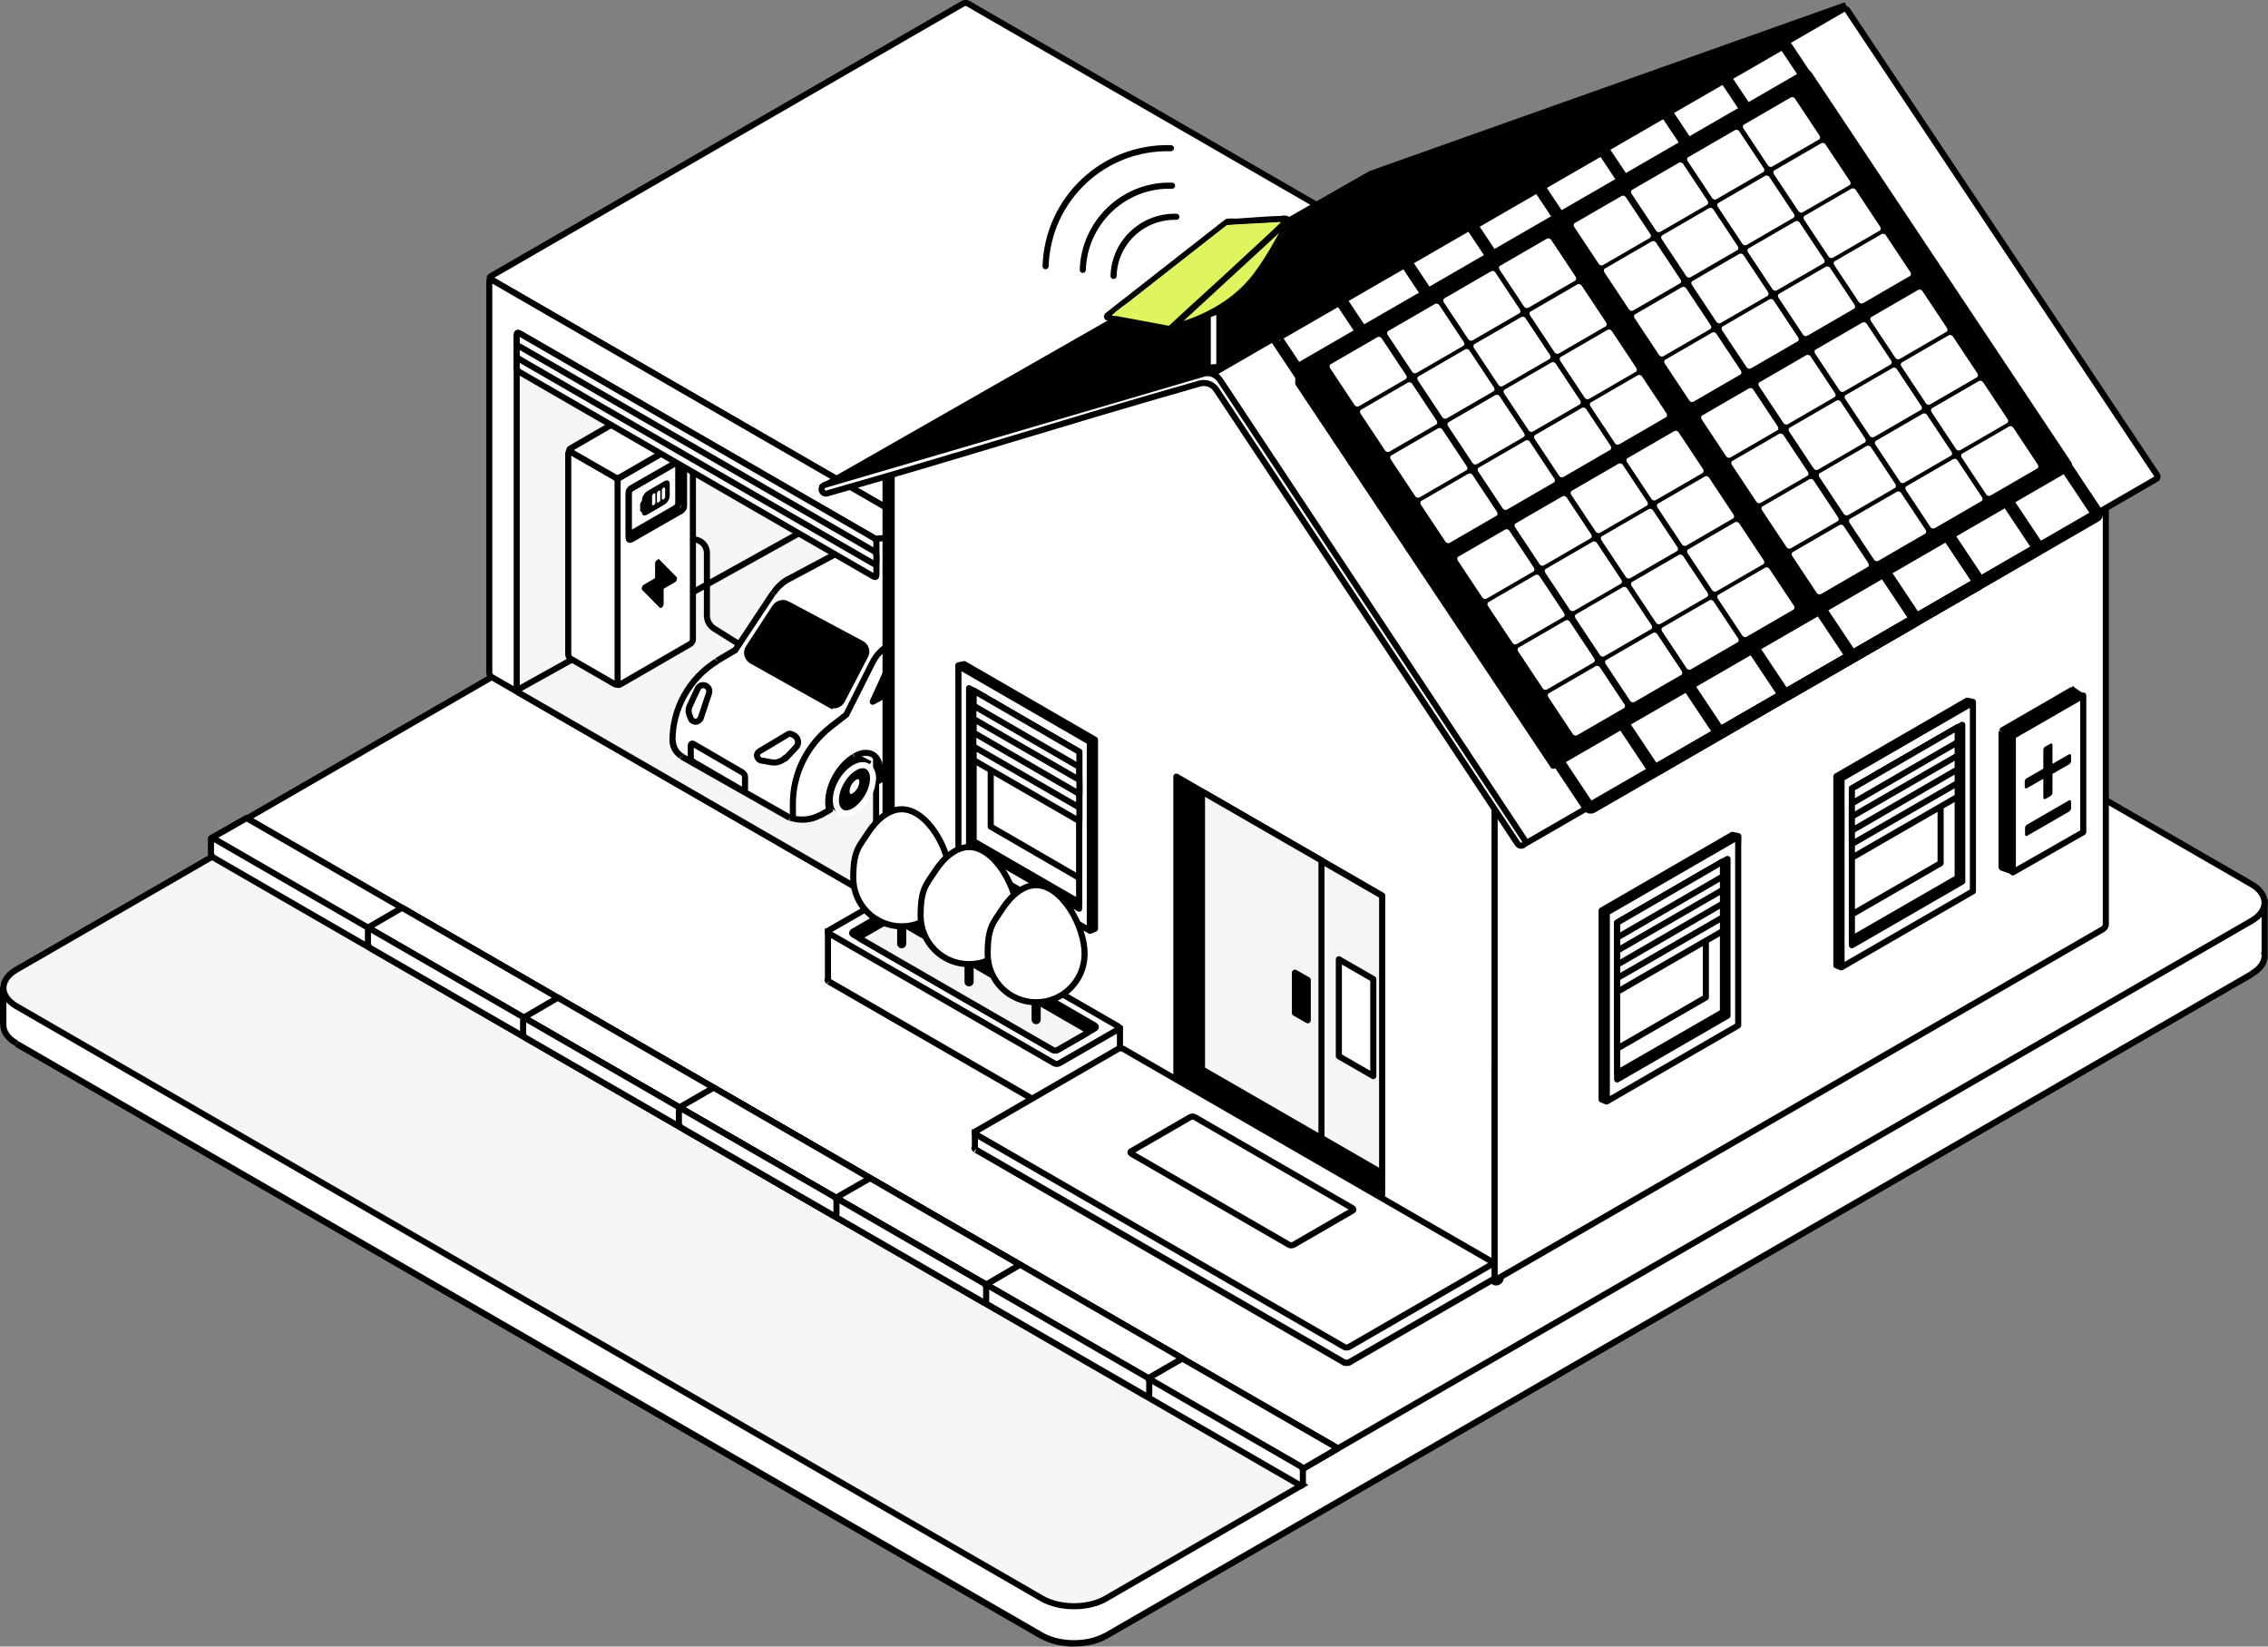 <?xml version="1.0" encoding="UTF-8"?> <svg xmlns="http://www.w3.org/2000/svg" xmlns:xlink="http://www.w3.org/1999/xlink" id="Layer_2" version="1.1" viewBox="0 0 744 540"><rect x="0" y="0" width="744" height="540" fill="#808080" stroke="none"/><!-- Generator: Adobe Illustrator 29.5.1, SVG Export Plug-In . SVG Version: 2.1.0 Build 141) --><defs><style> .st0, .st1, .st2, .st3 { fill: none; } .st4 { fill-rule: evenodd; } .st4, .st5, .st6, .st7 { fill: #fff; } .st1, .st8, .st9, .st10, .st11, .st6, .st2, .st7, .st12, .st13 { stroke-width: 2px; } .st1, .st8, .st10, .st11, .st6, .st2, .st7, .st12, .st3, .st13 { stroke: #000; } .st9 { stroke: #fff; } .st9, .st10, .st11, .st7, .st13 { stroke-linejoin: round; } .st14 { clip-path: url(#clippath-1); } .st10, .st12 { fill: #f5f5f5; } .st15, .st11 { fill: #dff45e; } .st16 { fill: #030402; } .st2 { stroke-linecap: round; } .st17 { clip-path: url(#clippath); } .st3 { stroke-width: 4px; } </style><clipPath id="clippath"><polygon class="st0" points="221.4 152 208.4 159.6 208.4 174.7 221.4 167.1 221.4 152"></polygon></clipPath><clipPath id="clippath-1"><polygon class="st0" points="224.4 176.9 207.1 186.9 207.1 206.8 224.4 196.9 224.4 176.9"></polygon></clipPath></defs><g id="Layer_1-2"><g><g><path class="st4" d="M402.1,113.1c-5.7-3.3-15-3.3-20.8,0L16.1,324l-15.1.6v11.3c0,2.3,1.4,4.6,4.4,6.3l336.5,194.3c5.7,3.3,15,3.3,20.8,0l376-217.1c3-1.7,4.4-4,4.3-6.3h0v-17.2l-22.7.9L402.1,113.1Z"></path><path d="M381.3,113.1l.5.9h0l-.5-.9ZM402.1,113.1l-.5.9h0l.5-.9ZM16.1,324v1h.5c0-.1-.5-1-.5-1ZM1,324.6v-1S0,323.7,0,323.7v1h1ZM1.1,335.9h1c0,0,0,0,0,0h0s-1,0-1,0h0ZM5.4,342.2l.5-.9h0l-.5.9ZM341.9,536.5l-.5.9.5-.9ZM362.7,536.5l.5.9-.5-.9ZM738.6,319.5l.5.9-.5-.9ZM742.9,313.1v-1s-1.1,0-1.1,0v1c0,0,1.1,0,1.1,0ZM742.9,313.1v1s1,0,1,0v-1h-1ZM742.9,295.9h1v-1h-1s0,1,0,1ZM720.2,296.8l-.5.9h.2c0,.1.3.1.3.1v-1ZM381.3,113.1l.5.9c2.7-1.6,6.3-2.3,9.9-2.3s7.2.8,9.9,2.3l.5-.9.5-.9c-3.1-1.8-7-2.6-10.9-2.6s-7.8.8-10.9,2.6l.5.9ZM16.1,324l.5.9L381.8,114l-.5-.9-.5-.9L15.6,323.2l.5.9h0ZM1,324.6v1s15.1-.6,15.1-.6v-1s0-1,0-1l-15.1.6s0,1,0,1ZM1.1,335.9h1v-11.3H0s0,11.3,0,11.3h1ZM5.4,342.2l.5-.9c-2.8-1.6-3.9-3.6-3.8-5.4h-1c0,0-1-.1-1-.1-.2,2.8,1.6,5.4,4.8,7.2l.5-.9h0ZM341.9,536.5l.5-.9L5.9,341.4l-.5.9-.5.9,336.5,194.3.5-.9h0ZM362.7,536.5l-.5-.9c-2.7,1.5-6.3,2.3-9.9,2.3s-7.2-.8-9.9-2.3l-.5.9-.5.9c3.1,1.8,7,2.6,10.9,2.6s7.8-.8,10.9-2.6l-.5-.9ZM738.6,319.5l-.5-.9-376,217.1.5.9.5.9,376-217.1-.5-.9ZM742.9,313.1h-1c.1,1.8-1,3.8-3.8,5.4l.5.9.5.9c3.2-1.8,5-4.4,4.8-7.2h-1c0,0,0,0,0,0ZM742.9,313.1v-1h0v1s0,1,0,1h0v-1ZM742.9,295.9h-1v17.2h2v-17.2h-1ZM720.2,296.8v1s22.8-.9,22.8-.9v-1s0-1,0-1l-22.7.9v1ZM402.1,113.1l-.5.9,318.1,183.7.5-.9.5-.9L402.6,112.3l-.5.9h0Z"></path><path class="st7" d="M380.7,95.4c5.7-3.3,15-3.3,20.8,0l337.1,194.6c5.7,3.3,5.7,8.7,0,12l-311.1,179.6L69.6,275,380.7,95.4Z"></path><polygon class="st7" points="80.9 268.3 438.9 475 427.4 481.7 69.3 274.9 80.9 268.3"></polygon><polygon class="st7" points="80.9 268.3 438.9 475 427.4 481.7 69.3 274.9 80.9 268.3"></polygon><polygon class="st7" points="131.9 297.7 387.9 445.5 376.3 452.2 120.4 304.4 131.9 297.7"></polygon><polygon class="st7" points="183 327.2 334.6 414.8 323.1 421.5 171.5 333.9 183 327.2"></polygon><polygon class="st7" points="234.1 356.7 285.4 386.4 273.9 393 222.5 363.4 234.1 356.7"></polygon><path class="st12" d="M69.9,280.7l357.3,206.3-64.5,37.3c-5.7,3.3-15,3.3-20.8,0L5.4,330c-5.7-3.3-5.7-8.7,0-12l64.5-37.2h0Z"></path><path class="st6" d="M70.1,275l356.4,205.8c.5.3.9,1,.9,1.5v4.3c0,.5-.4.8-.9.5L70.1,281.3c-.5-.3-.9-1-.9-1.5v-4.3c0-.5.4-.8.9-.5h0Z"></path><path class="st6" d="M121.6,304.7l254.5,146.9c.5.3.9,1,.9,1.5v4.3c0,.5-.4.8-.9.5l-254.5-146.9c-.5-.3-.9-1-.9-1.5v-4.3c0-.5.4-.8.9-.5Z"></path><path class="st6" d="M172.5,334.1l150.1,86.7c.5.3.9,1,.9,1.5v4.3c0,.5-.4.8-.9.5l-150.1-86.7c-.5-.3-.9-1-.9-1.5v-4.3c0-.5.4-.8.9-.5Z"></path><path class="st6" d="M223.6,363.6l49.9,28.8c.5.3.9,1,.9,1.5v4.3c0,.5-.4.8-.9.5l-49.9-28.8c-.5-.3-.9-1-.9-1.5v-4.3c0-.5.4-.8.9-.5Z"></path><path class="st7" d="M317.6,1.2l134.9,77.9c.5.3.5.7,0,1l-154.9,89.4c-.5.3-1.2.3-1.7,0l-134.9-77.9c-.5-.3-.5-.7,0-1L315.9,1.2c.5-.3,1.2-.3,1.7,0h0Z"></path><path class="st6" d="M161.4,91.8l134.2,77.5c.5.3.9.9.9,1.5v128.3c0,.5-.4.8-.9.5l-134.2-77.5c-.5-.3-.9-.9-.9-1.5V92.3c0-.6.4-.8.9-.5h0Z"></path><path class="st12" d="M170.4,109.3l116.1,67c.5.3.9.9.9,1.5v116c0,.5-.4.8-.9.5l-116.1-67c-.5-.3-.9-.9-.9-1.5v-116c0-.6.4-.8.9-.5h0Z"></path><path class="st6" d="M297.3,169.5l155.2-89.6c.5-.3.9,0,.9.5v129c0,.6-.4,1.2-.9,1.5l-155.2,89.6c-.5.3-.9,0-.9-.5v-129c0-.6.4-1.2.9-1.5Z"></path><path class="st1" d="M169.3,226.5l92.6-51.5"></path><g><path class="st1" d="M225.2,177.5h0c3-1.7,6.7.4,6.7,3.9v20.5c0,1.7.9,3.3,2.3,4.2l16.9,10.6"></path><path class="st7" d="M226.4,143.3l-23,13.3c-.5.3-.9.9-.9,1.5v65.9c0,.6.4.8.9.5l23-13.3c.5-.3.9-.9.9-1.5v-65.9c0-.6-.4-.8-.9-.5Z"></path><path class="st11" d="M223.5,150.7l-16.4,9.4c-.5.3-.9.9-.9,1.5v14.8c0,.6.4.8.9.5l16.4-9.4c.5-.3.9-.9.9-1.5v-14.8c0-.6-.4-.8-.9-.5Z"></path><path class="st7" d="M221.6,151.9l-14.4,8.3c-.5.3-.9.9-.9,1.5v12.7c0,.6.4.8.9.5l14.4-8.3c.5-.3.9-.9.9-1.5v-12.7c0-.6-.4-.8-.9-.5h0Z"></path><path class="st7" d="M201.7,156.5l-14.4-8.3c-.5-.3-.9,0-.9.5v65.9c0,.6.4,1.2.9,1.5l14.4,8.3c.5.3.9,0,.9-.5v-65.9c0-.6-.4-1.2-.9-1.5Z"></path><path class="st7" d="M210.1,133.8l-23,13.3c-.5.3-.5.7,0,1l14.6,8.4c.5.3,1.2.3,1.7,0l23-13.3c.5-.3.5-.7,0-1l-14.6-8.4c-.5-.3-1.2-.3-1.7,0Z"></path><g class="st17"><path d="M212.2,161.2c-.4.2-.8.7-1.1,1.2-.3.5-.5,1.1-.5,1.6h0v.2h0c-.1.2-.3.4-.4.5,0,.2-.1.4-.2.6h0v2c0,.2,0,.4.1.4,0,.1.2.1.4.1h0c0,.5.2.9.4,1.1.3.2.7.2,1.1,0h.1c0,0,6-3.5,6-3.5.4-.2.8-.7,1.1-1.2.3-.5.5-1.1.5-1.6h0v-3.9c0-.5-.2-.9-.4-1-.3-.2-.7-.2-1.1,0h-.1c0,0-6,3.5-6,3.5h0ZM217.6,159.9c.1,0,.3-.1.4,0,.1,0,.2.2.2.4v2.6c0,.2,0,.4-.2.5-.1.2-.2.3-.4.4-.1,0-.3,0-.4,0-.1,0-.1-.2-.1-.4v-2.6c0-.2,0-.3.2-.5.1-.2.2-.3.4-.4h0ZM216,160.9c.1,0,.3-.1.4,0,.1,0,.2.2.2.4v2.6c0,.2,0,.4-.2.5s-.2.3-.4.4c-.1,0-.3,0-.4,0-.1,0-.1-.2-.1-.4v-2.6c0-.2,0-.3.2-.5.1-.2.2-.3.4-.4h0ZM214.4,161.8c.1,0,.3-.1.4,0,.1,0,.2.2.2.4v2.6c0,.2,0,.4-.2.5-.1.2-.2.3-.4.4-.1,0-.3,0-.4,0-.1,0-.1-.2-.1-.4v-2.6c0-.2,0-.3.2-.5.1-.2.2-.3.4-.4h0Z"></path></g><g class="st14"><path d="M215.1,184h0s0,0,0,0h0s0,0,0,0h0s0,0,0,0h0s0,0,0,0h0s0,0,0,0h0s0,0,0,0h0c0,0,0,0,0,0h0s0,0,0,0h0c0,0,0,0,0,0h0s0,0,0,0h0s0,0,0,0h0c0,0,0,0,0,0h0c0,.2-.1.4-.2.5h0v5.1l-3.6,2.1c-.1,0-.2.2-.4.3-.1.1-.2.3-.3.5,0,.2-.1.3-.1.5s0,.3.1.4h0c0,0,5.8,5.9,5.8,5.9.4.4,1.3-.4,1.3-1.2v-5l3.6-2.1c.1,0,.2-.2.4-.3.1-.1.2-.3.3-.5,0-.2.1-.3.1-.5s0-.3-.1-.4h0c0,0-5.8-5.9-5.8-5.9h0s0,0,0,0h0s0,0,0,0h0c0,0-.2,0-.3,0h0s0,0,0,0h0s0,0,0,0h0Z"></path></g><path class="st8" d="M279,247.2l5.5,2.9-8.6,15.8-6.1-3.8,9.2-14.9h0Z"></path><path class="st9" d="M280.3,251.8c-3.4,2-6.1,6.7-6.1,10.6s2.8,5.5,6.1,3.5,6.1-6.7,6.1-10.6-2.8-5.5-6.1-3.5Z"></path><path class="st6" d="M280.3,254.9c-1.5.9-2.6,2.9-2.6,4.6s1.2,2.4,2.6,1.5,2.6-2.9,2.6-4.6-1.2-2.4-2.6-1.5h0Z"></path><path class="st5" d="M303.1,180c-7.6-4.5-17-4.7-24.9-.5l-19.3,10.3-.4.2c-2,1.1-3.6,2.7-4.9,4.6l-12.4,18.7-5.6,3.3-.4.3c-9,5.6-14.5,15.4-14.5,26s1,4,2.8,5.1l.4.2,35.3,20h0s0,0,0,0c3.3,1.1,6.9.8,9.9-.9l.3-.2,2.8-1.6c-.2-.8-.4-1.7-.4-2.6,0-5.5,3.8-12.1,8.5-14.8,4.7-2.7,8.5-.5,8.5,4.9s-.1,1.9-.3,2.9l25.4-14.9c0-.4,0-.9,0-1.3,0-5.4,3.8-12.1,8.5-14.8,4.7-2.7,8.5-.5,8.5,4.9s0,.7,0,1c2.8-2.4,4.5-6,4.4-9.8v-5.2c-.1,0-.2-.7-.2-.7-.2-3.4-1.3-6.6-3.1-9.4l-5.4-8.3-.4-.5c-1.9-2.7-4.3-5-7-6.7l-15.2-9.6-.7-.4h0Z"></path><path d="M303.1,180l.5-.9h0l-.5.9h0ZM278.2,179.5l.5.9h0l-.5-.9ZM258.9,189.8l-.5-.9h0l.5.9h0ZM258.5,190l-.5-.9h0l.5.9h0ZM253.6,194.5l-.8-.6h0l.8.6ZM241.2,213.2l.8.6v.2c-.1,0-.3.1-.3.1l-.5-.9h0ZM235.6,216.5l-.5-.9h0l.5.9h0ZM235.2,216.8l-.5-.9h0l.5.9h0ZM220.7,242.8h-1,1ZM223.4,247.9l-.5.9h0s.6-.9.6-.9h0ZM223.8,248.2l-.5.9h0s.5-.9.5-.9h0ZM259.1,268.2l.5-.9h0l-.5.9h0ZM259.1,268.2l-.3,1h-.1s0,0,0,0l.5-.9h0ZM259.2,268.2l.3-1h0l-.3,1h0ZM269.1,267.4l.5.9h0l-.5-.9h0ZM269.4,267.2l.5.9h0l-.5-.9h0ZM272.1,265.6l1-.3.2.8-.7.4-.5-.9h0ZM271.7,262.9h-1,1ZM280.3,248.1l-.5-.9h0l.5.9ZM288.8,253h1-1ZM288.5,255.9l.5.9-2,1.1.5-2.2,1,.2h0ZM313.9,241h1c0-.1,0,.5,0,.5l-.6.3-.5-.9h0ZM313.8,239.7h-1,1ZM322.4,224.9l-.5-.9h0l.5.9ZM330.9,229.8h1-1ZM330.9,230.8l.6.8-1.9,1.6.2-2.4h1ZM335.2,221h-1s1,0,1,0ZM335,215.8h1c0,0,0,0,0,0h-1ZM335,215.1h1c0,0,0,0,0,0h-1c0,0,0,0,0,0ZM331.9,205.6l-.8.6h0l.8-.6ZM326.4,197.4l.8-.6h0l-.8.6h0ZM326.1,196.8l.8-.6h0l-.8.6h0ZM319,190.1l.5-.9h0l-.5.9ZM303.8,180.5l.5-.9h0l-.5.9h0ZM303.1,180l-.5.9c-7.3-4.3-16.4-4.5-23.9-.5l-.5-.9-.5-.9c8.1-4.3,17.9-4.1,25.8.5l-.5.9h0ZM278.2,179.5l.5.9-19.3,10.3-.5-.9-.5-.9,19.3-10.3.5.9ZM258.9,189.8l.5.9-.4.2-.5-.9-.5-.9.4-.2.5.9h0ZM258.5,190l.5.9c-1.8,1-3.4,2.5-4.5,4.2l-.8-.6-.8-.6c1.3-2,3.1-3.7,5.2-4.9l.5.9h0ZM253.6,194.5l.8.6-12.4,18.7-.8-.6-.8-.6,12.4-18.7.8.6h0ZM241.2,213.2l.5.9-5.6,3.3-.5-.9-.5-.9,5.6-3.3.5.9ZM235.6,216.5l.5.9-.4.3-.5-.9-.5-.9.4-.3.5.9ZM235.2,216.8l.5.9c-8.7,5.4-14.1,14.9-14.1,25.2h-2c0-11,5.7-21.1,15-26.9l.5.9h0ZM220.7,242.8h1c0,1.7.9,3.3,2.3,4.3l-.6.8-.6.8c-2-1.3-3.2-3.6-3.2-6h1ZM223.4,247.9l.5-.9.4.2-.5.9-.5.9-.4-.2.5-.9ZM223.8,248.2l.5-.9,35.3,20-.5.9-.5.9-35.3-20,.5-.9h0ZM259.1,268.2l.5-.9h0s-.5.9-.5.9l-.5.9h0s.5-.9.5-.9h0ZM259.1,268.2l.3-1h0l-.3,1-.3,1h0l.3-1h0ZM259.2,268.2l.3-1c3,1,6.3.7,9.1-.8l.5.9.5.9c-3.3,1.8-7.2,2.1-10.7.9l.3-1h0ZM269.1,267.4l-.5-.9.3-.2.5.9.5.9-.3.2-.5-.9ZM269.4,267.2l-.5-.9,2.8-1.6.5.9.5.9-2.8,1.6-.5-.9ZM272.1,265.6l-1,.3c-.3-.9-.4-1.9-.4-3h2c0,.9.1,1.7.3,2.4l-1,.3h0ZM271.7,262.9h-1c0-2.9,1-6.1,2.6-8.9,1.6-2.8,3.9-5.3,6.4-6.7l.5.9.5.9c-2.2,1.2-4.2,3.4-5.7,6-1.5,2.6-2.4,5.4-2.4,7.9h-1ZM280.3,248.1l-.5-.9c2.5-1.5,5.1-1.7,7-.6s3,3.5,3,6.4h-2c0-2.5-.9-4-2-4.7-1.1-.6-2.9-.7-5,.6l-.5-.9ZM288.8,253h1c0,1-.1,2.1-.4,3.1l-1-.2-1-.2c.2-.9.3-1.8.3-2.7h1ZM288.5,255.9l-.5-.9,25.4-14.9.5.9.5.9-25.4,14.9-.5-.9h0ZM313.9,241h-1c0-.3,0-.8,0-1.3h2c0,.4,0,.8,0,1.2h-1c0,.1,0,.1,0,.1ZM313.8,239.7h-1c0-2.9,1-6.1,2.6-8.9,1.6-2.8,3.9-5.3,6.4-6.7l.5.9.5.9c-2.2,1.2-4.2,3.4-5.7,6-1.5,2.6-2.4,5.4-2.4,7.9h-1ZM322.4,224.9l-.5-.9c2.5-1.5,5.1-1.7,7-.6,2,1.1,3,3.5,3,6.4h-2c0-2.5-.9-4-2-4.7-1.1-.6-2.9-.7-5,.6l-.5-.9ZM330.9,229.8h1c0,.4,0,.7,0,1.1h-1c0,0-1-.2-1-.2,0-.3,0-.6,0-.9h1ZM330.9,230.8l-.6-.8c2.6-2.2,4.1-5.6,4-9.1h1s1,0,1,0c.1,4.1-1.6,8-4.7,10.6l-.6-.8h0ZM335.2,221h-1s-.1-5.2-.1-5.2h1s1,0,1,0v5.2c.1,0-.9,0-.9,0ZM335,215.8h-1c0,0,0-.6,0-.6h1c0,0,1-.1,1-.1v.7s-1,0-1,0ZM335,215.1h-1c-.2-3.1-1.2-6.2-3-8.9l.8-.6.8-.6c2,3,3.1,6.4,3.3,9.9h-1c0,0,0,0,0,0ZM331.9,205.6l-.8.6-5.4-8.3.8-.6.8-.6,5.4,8.3-.8.6ZM326.4,197.4l-.8.6-.4-.5.8-.6.8-.6.4.5-.8.6ZM326.1,196.8l-.8.6c-1.8-2.6-4.1-4.8-6.8-6.5l.5-.9.5-.9c2.9,1.8,5.4,4.2,7.3,7l-.8.6h0ZM319,190.1l-.5.9-15.2-9.6.5-.9.5-.9,15.2,9.6-.5.9ZM303.8,180.5l-.5.9-.7-.4.5-.9.5-.9.7.4-.5.9Z"></path><path class="st1" d="M323.1,193.3l-31.4,18.2c-2.4,1.4-4.3,3.4-5.5,5.8l-8.6,17.1-4.9,3.8c-7.9,6.1-12.6,15.4-12.6,25.4v4.8"></path><path d="M319,209.9v-7.9c0-.8-.8-1.2-1.5-.9l-24,13.5c-1.1.6-2,1.6-2.5,2.8l-5.6,12.3c-.4.9.5,1.8,1.4,1.3l29.1-15.8c1.9-1.1,3.1-3.1,3.1-5.3h0Z"></path><path class="st8" d="M272.1,231l-25.5-14.3c-1.5-.9-2-2.8-1-4.3l8.7-13.3c.9-1.3,2.6-1.7,3.9-1l24.4,13c1.5.8,2,2.6,1.2,4l-7.6,14.6c-.8,1.5-2.6,2.1-4.1,1.2h0Z"></path><path class="st7" d="M257.6,248.8l3.5-3.7c1.2-1.2.8-3.2-.7-4s-1.7-.4-2.4,0l-8.9,5.3c-.5.3-.8.9-.8,1.4s.6,1.5,1.4,1.6l3.4.6c1.6.3,3.4-.3,4.5-1.5h0Z"></path><path class="st7" d="M229.8,235.7l2.8-8.4c.4-1.3-.6-2.7-2.1-2.6-.7,0-1.3.5-1.6,1.1l-2.7,5.8c-.4.9-.4,1.9-.1,2.7l.5,1.3c.2.7.9,1.1,1.6,1.1s1.4-.5,1.6-1.2h0Z"></path><path class="st7" d="M243.5,253.3l-16-9.3c-.5-.3-.9,0-.9.5v3.9c0,.6.4,1.2.9,1.5l16,9.3c.5.3.9,0,.9-.5v-3.9c0-.6-.4-1.2-.9-1.5h0Z"></path></g><path class="st6" d="M170.4,109.3l116.2,67.1c.5.3.9.9.9,1.5v10.7c0,.6-.4.8-.9.5l-116.2-67.1c-.5-.3-.9-.9-.9-1.5v-10.7c0-.6.4-.8.9-.5Z"></path><path class="st6" d="M170.4,113.6l116.2,67.1c.5.3.9.9.9,1.5v2.2c0,.6-.4.8-.9.5l-116.2-67.1c-.5-.3-.9-.9-.9-1.5v-2.2c0-.6.4-.8.9-.5h0Z"></path><path class="st5" d="M398.1,121.7c.3,0,.7.2,1,.6l91.8,125.7c.2.3.4.7.4,1v100.1h0v69.9c0,.5-.4.8-.9.5l-198.1-114.4c-.5-.3-.9-1-.9-1.5v-153c0-.5.4-.8.8-.5v-.4c0-.3.1-.6.4-.6l105.5-27.4h0Z"></path><path d="M398.1,121.7l-.5-1.9h0l.5,1.9ZM399.1,122.2l1.6-1.2h0l-1.6,1.2ZM491,248l1.6-1.2h0l-1.6,1.2ZM491.4,249h2-2ZM491.4,349.1h2-2ZM491.3,349.2l-2-.2h0c0,.1,0,.2,0,.2h2ZM491.3,419h2-2ZM490.5,419.5l-1,1.7h0l1-1.7ZM292.3,305.1l-1,1.7h0l1-1.7ZM291.5,303.6h2-2ZM291.5,150.6h-2,2ZM292.3,150l-.9,1.8,2.9,1.5v-3.3h-2ZM292.3,149.7h-2,2ZM292.6,149.1l-.5-1.9h0l.5,1.9h0ZM398.1,121.7l.5,1.9c-.5.1-.9,0-1,0-.1,0-.1-.1-.1,0l1.6-1.2,1.6-1.2c-.3-.4-.7-.8-1.1-1-.4-.2-1.2-.5-2-.3l.5,1.9h0ZM399.1,122.2l-1.6,1.2,91.8,125.7,1.6-1.2,1.6-1.2-91.8-125.7-1.6,1.2h0ZM491,248l-1.6,1.2h0s0,0,0,0,0,0,0-.1h4c0-.8-.3-1.6-.8-2.2l-1.6,1.2h0ZM491.4,249h-2v100.1h4v-100.1h-2ZM491.4,349.1h-2c0,0,2,.1,2,.1l2,.2c0,0,0-.2,0-.3h-2,0ZM491.3,349.2h-2v69.8h4v-69.8h-2ZM491.3,419h-2c0-.1,0-.8.8-1.2s1.3-.1,1.4,0l-1,1.7-1,1.7c.6.4,1.6.6,2.6,0s1.2-1.6,1.2-2.3h-2ZM490.5,419.5l1-1.7-198.1-114.4-1,1.7-1,1.7,198.1,114.4,1-1.7h0ZM292.3,305.1l1-1.7c0,0,.1,0,.1,0h0s0,0,0,0c0,0,0,0,0,.1h-4c0,.7.2,1.4.5,1.9.3.5.7,1,1.3,1.4l1-1.7h0ZM291.5,303.6h2v-153h-4v153h2ZM291.5,150.6h2c0,.1,0,.7-.7,1.1-.6.4-1.2.2-1.4.1l.9-1.8.9-1.8c-.6-.3-1.6-.5-2.6,0-.9.6-1.1,1.6-1.1,2.2h2ZM292.3,150h2v-.4h-4v.4h2ZM292.3,149.7h2c0,.1,0,.3-.2.6-.2.3-.5.6-1,.7l-.5-1.9-.5-1.9c-1.5.4-1.9,1.8-1.9,2.5h2,0ZM292.6,149.1l.5,1.9,105.5-27.4-.5-1.9-.5-1.9-105.5,27.4.5,1.9h0Z"></path><path class="st4" d="M369.4,348.7c-.5-.3-1.2-.3-1.7,0l-42.1,24.3-5.7-1.4v4.9c0,.2,0,.5.3.6l120.7,69.7c.5.3,1.2.3,1.7,0l47.5-27.4c.3-.2.4-.4.3-.7v-4.4l-13.1-3.3-108-62.3h0Z"></path><path d="M367.6,348.7l.5.9h0l-.5-.9ZM369.4,348.7l-.5.9h0l.5-.9ZM325.5,373l-.2,1h.4c0,.1.4-.1.4-.1l-.5-.9h0ZM319.8,371.6l.2-1-1.2-.3v1.3h1ZM319.8,376.5l1,.3h0v-.3h-1ZM320.2,377.1l-.5.9h0l.5-.9ZM440.9,446.8l-.5.9.5-.9ZM442.6,446.8l.5.9h0l-.5-.9ZM490.1,419.4l-.5-.9h0l.5.9ZM490.4,418.7h-1v.4c0,0,1-.4,1-.4ZM490.4,414.3h1v-.8l-.8-.2-.2,1ZM477.3,411.1l-.5.9h.1c0,0,.1.1.1.1l.2-1ZM367.6,348.7l.5.9s.2,0,.4,0,.3,0,.4,0l.5-.9.5-.9c-.4-.2-.9-.3-1.4-.3s-.9,0-1.4.3l.5.9ZM325.5,373l.5.9,42.1-24.3-.5-.9-.5-.9-42.1,24.3.5.9ZM319.8,371.6l-.2,1,5.7,1.4.2-1,.2-1-5.7-1.4-.2,1ZM319.8,376.5h1v-4.9h-2v4.9h1ZM320.2,377.1l.5-.9s0,0,0,.1c0,.1,0,.3,0,.4l-1-.3-1-.3c-.2.8.3,1.5.8,1.7l.5-.9h0ZM440.9,446.8l.5-.9-120.7-69.7-.5.9-.5.9,120.7,69.7.5-.9ZM442.6,446.8l-.5-.9s-.2,0-.4,0-.3,0-.4,0l-.5.9-.5.9c.4.2.9.3,1.4.3s.9,0,1.4-.3l-.5-.9ZM490.1,419.4l-.5-.9-47.5,27.4.5.9.5.9,47.5-27.4-.5-.9ZM490.4,418.7l-.9.4c0,0,0-.1,0-.2s0-.2,0-.2c0-.1.1-.1,0-.1l.5.9.5.9c.3-.2.6-.4.7-.8.2-.4.2-.8,0-1.2l-.9.4h0ZM490.4,414.3h-1v4.4h2v-4.4h-1ZM477.3,411.1l-.2,1,13.1,3.3.2-1,.2-1-13.1-3.3-.2,1ZM369.4,348.7l-.5.9,108,62.3.5-.9.5-.9-108-62.3-.5.9h0Z"></path><path class="st4" d="M367.4,351.5v-14.3l-62-20.4-12.4-7.1c-.5-.3-1.2-.3-1.7,0l-2.8,1.6-16.9-5.5v15.5c0,.2,0,.4.4.6l71.3,41.1c.5.3,1.2.3,1.7,0l19.3-11.1c.5-.3.5-.7,0-1l-1.2-.7,4.4,1.4Z"></path><path d="M367.4,337.2h1v-.7l-.7-.2-.3,1ZM367.4,351.5l-.3,1,1.3.4v-1.4h-1ZM305.3,316.9l-.5.9h0s.1,0,.1,0l.3-1h0ZM293,309.7l-.5.9.5-.9ZM291.2,309.7l.5.9-.5-.9ZM288.5,311.3l-.3,1h.4c0,.1.4,0,.4,0l-.5-.9h0ZM271.6,305.8l.3-1-1.3-.4v1.4h1ZM271.6,321.3l1,.2h0v-.2h-1ZM272,321.9l-.5.9h0l.5-.9ZM343.2,363l-.5.9h0l.5-.9ZM345,363l.5.9h0l-.5-.9ZM364.2,351.9l-.5-.9h0l.5.9ZM364.2,350.9l.5-.9h0l-.5.9ZM363,350.1l.3-1-.8,1.8.5-.9ZM367.4,337.2h-1v14.3h2v-14.3h-1ZM305.3,316.9l-.3,1,62,20.4.3-1,.3-1-62-20.4-.3,1ZM293,309.7l-.5.9,12.4,7.1.5-.9.5-.9-12.4-7.1-.5.9ZM291.2,309.7l.5.9s.2,0,.4,0,.3,0,.4,0l.5-.9.5-.9c-.4-.2-.9-.3-1.4-.3s-.9,0-1.4.3l.5.9ZM288.5,311.3l.5.9,2.8-1.6-.5-.9-.5-.9-2.8,1.6.5.9ZM271.6,305.8l-.3,1,16.9,5.5.3-1,.3-1-16.9-5.5-.3,1ZM271.6,321.3h1v-15.5h-2v15.5h1ZM272,321.9l.5-.9s0,0,0,0c0,.1,0,.2,0,.4l-1-.2-1-.2c-.2.8.3,1.4.8,1.7l.5-.9h0ZM343.2,363l.5-.9-71.3-41.1-.5.9-.5.9,71.3,41.1.5-.9ZM345,363l-.5-.9s-.2,0-.4,0-.3,0-.4,0l-.5.9-.5.9c.4.2.9.3,1.4.3s.9-.1,1.4-.3l-.5-.9ZM364.2,351.9l-.5-.9-19.3,11.1.5.9.5.9,19.3-11.1-.5-.9ZM364.2,350.9l-.5.9c0,0-.1,0-.1-.4s.2-.4.1-.4l.5.9.5.9c.4-.2.9-.7.9-1.4s-.4-1.1-.9-1.4l-.5.9ZM363,350.1l-.5.9,1.2.7.5-.9.5-.9-1.2-.7-.5.9ZM367.4,351.5l.3-1-4.4-1.4-.3,1-.3,1,4.4,1.4.3-1Z"></path><path class="st6" d="M292.9,294l73.9,42.6c.5.3.5.7,0,1l-19.3,11.1c-.5.3-1.2.3-1.7,0l-73.9-42.6c-.5-.3-.5-.7,0-1l19.3-11.1c.5-.3,1.2-.3,1.7,0Z"></path><path class="st8" d="M293.7,298.5l65.4,37.8c.5.3.5.7,0,1l-12.1,7c-.5.3-1.2.3-1.7,0l-65.4-37.8c-.5-.3-.5-.7,0-1l12.1-7c.5-.3,1.2-.3,1.7,0h0Z"></path><path class="st12" d="M293.7,301.5l62.9,36.3c.5.3.5.7,0,1l-9.6,5.5c-.5.3-1.2.3-1.7,0l-62.9-36.3c-.5-.3-.5-.7,0-1l9.6-5.5c.5-.3,1.2-.3,1.7,0h0Z"></path><path class="st6" d="M368.5,344l120.8,69.7c.5.3.5.7,0,1l-46.7,27c-.5.3-1.2.3-1.7,0l-120.8-69.7c-.5-.3-.5-.7,0-1l46.7-27c.5-.3,1.2-.3,1.7,0Z"></path><path class="st6" d="M491.2,263.9l198.7-114.7c.5-.3.9,0,.9.5v153.5c0,.5-.4,1.2-.9,1.5l-198.7,114.7c-.5.3-.9,0-.9-.5v-153.5c0-.5.4-1.2.9-1.5Z"></path><path class="st6" d="M397.9,122.5L604.6,3c.5-.3,1.1-.1,1.4.3l101.6,152.5c.3.5.2,1.1-.3,1.3l-206.8,119.5c-.5.3-1.1.1-1.4-.3l-101.6-152.4c-.3-.5-.2-1.1.3-1.3h0Z"></path><path class="st3" d="M419,109.9L584.2,14.5c.5-.3,1.1-.1,1.4.3l102.1,153.2c.3.5.2,1.1-.3,1.3l-165.1,95.4c-.5.3-1.1.1-1.4-.3l-102.1-153.2c-.3-.5-.2-1.1.3-1.3h0Z"></path><path class="st3" d="M440.1,97.1l124.4-71.9c.5-.3,1.1-.1,1.4.3l102.4,153.6c.3.5.2,1.1-.3,1.3l-124.4,71.9c-.5.3-1.1.1-1.4-.3l-102.4-153.6c-.3-.5-.2-1.1.3-1.3h0Z"></path><path class="st3" d="M461.7,85l83.6-48.3c.5-.3,1.1-.1,1.4.3l102.2,153.3c.3.5.2,1.1-.3,1.3l-83.6,48.3c-.5.3-1.1.1-1.4-.3l-102.2-153.3c-.3-.5-.2-1.1.3-1.3h0Z"></path><path class="st3" d="M483.4,73.2l41.4-23.9c.5-.3,1.1-.1,1.4.3l101.9,152.9c.3.5.2,1.1-.3,1.3l-41.4,23.9c-.5.3-1.1.1-1.4-.3l-101.9-152.9c-.3-.5-.2-1.1.3-1.3h0Z"></path><path class="st3" d="M504.9,59.7l40.2-23.2c.5-.3,1.1-.1,1.4.3l102.4,153.6c.3.5.2,1.1-.3,1.3l-40.2,23.2c-.5.3-1.1.1-1.4-.3l-102.4-153.6c-.3-.5-.2-1.1.3-1.3h0Z"></path><path class="st8" d="M269.1,160l128.3-37.8L605.5,1.7l-155.8,55.3-180.5,103Z"></path><path class="st7" d="M568.3,273.8l-42.9,24.8v62l1.5.6,41.4-25.4,1.9-61.6-1.9-.4Z"></path><polygon class="st7" points="570.2 274.4 527.1 299.3 527.1 361.2 570.2 336.3 570.2 274.4"></polygon><polygon class="st13" points="566.7 281.7 530.5 302.6 530.5 354 566.7 333.1 566.7 281.7"></polygon><polygon class="st7" points="565.2 282.5 530.5 302.6 530.5 351.9 565.2 331.9 565.2 282.5"></polygon><polygon class="st7" points="559.6 285.8 530.5 302.6 530.5 343.9 559.6 327.1 559.6 285.8"></polygon><polygon class="st7" points="565.2 282.5 530.5 302.6 530.5 325.3 565.2 305.3 565.2 282.5"></polygon><polygon class="st7" points="565.2 287.4 530.5 307.5 530.5 320.8 565.2 300.8 565.2 287.4"></polygon><polygon class="st7" points="565.2 291.8 530.5 311.8 530.5 316.4 565.2 296.3 565.2 291.8"></polygon><path class="st7" d="M316.3,217.8l42.9,24.8v62l-1.5.6-41.4-25.4-1.9-61.6,1.9-.4h0Z"></path><polygon class="st7" points="314.4 218.4 357.5 243.3 357.5 305.2 314.4 280.3 314.4 218.4"></polygon><polygon class="st13" points="317.9 225.7 354 246.6 354 298 317.9 277.1 317.9 225.7"></polygon><polygon class="st7" points="319.4 226.5 354 246.6 354 295.9 319.4 275.9 319.4 226.5"></polygon><polygon class="st7" points="325 229.8 354 246.6 354 287.9 325 271.1 325 229.8"></polygon><polygon class="st7" points="319.4 226.5 354.1 246.6 354.1 269.3 319.4 249.3 319.4 226.5"></polygon><polygon class="st7" points="319.3 231.4 354 251.5 354 264.8 319.3 244.8 319.3 231.4"></polygon><polygon class="st7" points="319.4 235.8 354.1 255.8 354.1 260.4 319.4 240.3 319.4 235.8"></polygon><path class="st7" d="M645.3,229.8l-42.9,24.8v62l1.5.6,41.4-25.4,1.9-61.6-1.9-.4h0Z"></path><polygon class="st7" points="647.2 230.4 604.1 255.3 604.1 317.2 647.2 292.3 647.2 230.4"></polygon><polygon class="st13" points="643.7 237.7 607.5 258.6 607.5 310 643.7 289.1 643.7 237.7"></polygon><polygon class="st7" points="642.2 238.5 607.5 258.6 607.5 307.9 642.2 287.9 642.2 238.5"></polygon><polygon class="st7" points="636.6 241.8 607.5 258.6 607.5 299.9 636.6 283.1 636.6 241.8"></polygon><polygon class="st7" points="642.2 238.5 607.5 258.6 607.5 281.3 642.2 261.3 642.2 238.5"></polygon><polygon class="st7" points="642.2 243.4 607.5 263.5 607.5 276.8 642.2 256.8 642.2 243.4"></polygon><polygon class="st7" points="642.2 247.8 607.5 267.8 607.5 272.4 642.2 252.3 642.2 247.8"></polygon><polygon class="st13" points="385.9 254.7 453.4 293.7 453.4 392.1 385.9 353.2 385.9 254.7"></polygon><polygon class="st10" points="394.3 259.7 453.4 293.8 453.4 384.7 394.3 350.6 394.3 259.7"></polygon><polygon class="st10" points="394.3 259.6 433.5 282.2 433.5 373.3 394.3 350.7 394.3 259.6"></polygon><polygon class="st7" points="439.2 314.6 450.5 321.1 450.5 352.9 439.2 346.4 439.2 314.6"></polygon><polygon class="st13" points="429 321.4 424.8 319 424.8 332.2 429 334.6 429 321.4"></polygon><path class="st7" d="M392,366.4l51.6,29.8c.5.3.5.7,0,.9l-19.2,11.1c-.5.3-1.2.3-1.6,0l-51.6-29.8c-.5-.3-.5-.7,0-.9l19.2-11.1c.5-.3,1.2-.3,1.6,0Z"></path><path d="M592.4,28.4c.5-.3,1.1-.1,1.4.3l78,116.9,3.2.3v4.4l2.5,3.8c.3.5.2,1.1-.3,1.3l-167.1,96.6c-.5.3-1.1.1-1.4-.3l-83.7-125.5c-.1-.2-.2-.5-.1-.7h0v-5.8l8,.8,159.5-92.2h0Z"></path><path class="st8" d="M426.6,119.6l165.4-95.6c.5-.3,1.1-.1,1.4.3l85.2,127.8c.3.5.2,1.1-.3,1.3l-165.4,95.6c-.5.3-1.1.1-1.4-.3l-85.2-127.8c-.3-.5-.2-1.1.3-1.3Z"></path><path class="st5" d="M572.2,40.8l15.2-8.8c.5-.3,1.1-.1,1.4.3l8.1,12.2c.3.5.2,1.1-.3,1.3l-15.2,8.8c-.5.3-1.1.1-1.4-.3l-8.1-12.2c-.3-.5-.2-1.1.3-1.3Z"></path><path class="st5" d="M553.9,51.5l15.2-8.8c.5-.3,1.1-.1,1.4.3l8.1,12.2c.3.5.2,1.1-.3,1.3l-15.2,8.8c-.5.3-1.1.1-1.4-.3l-8.1-12.2c-.3-.5-.2-1.1.3-1.3Z"></path><path class="st5" d="M535.5,62.2l15.2-8.8c.5-.3,1.1-.1,1.4.3l8.1,12.2c.3.5.2,1.1-.3,1.3l-15.2,8.8c-.5.3-1.1.1-1.4-.3l-8.1-12.2c-.3-.5-.2-1.1.3-1.3Z"></path><path class="st5" d="M516.7,73.1l15.2-8.8c.5-.3,1.1-.1,1.4.3l8.1,12.2c.3.5.2,1.1-.3,1.3l-15.2,8.8c-.5.3-1.1.1-1.4-.3l-8.1-12.2c-.3-.5-.2-1.1.3-1.3Z"></path><path class="st5" d="M582.2,55.8l15.2-8.8c.5-.3,1.1-.1,1.4.3l8.1,12.2c.3.5.2,1.1-.3,1.3l-15.2,8.8c-.5.3-1.1.1-1.4-.3l-8.1-12.2c-.3-.5-.2-1.1.3-1.3Z"></path><path class="st5" d="M563.8,66.5l15.2-8.8c.5-.3,1.1-.1,1.4.3l8.1,12.2c.3.5.2,1.1-.3,1.3l-15.2,8.8c-.5.3-1.1.1-1.4-.3l-8.1-12.2c-.3-.5-.2-1.1.3-1.3Z"></path><path class="st5" d="M545.4,77.1l15.2-8.8c.5-.3,1.1-.1,1.4.3l8.1,12.2c.3.5.2,1.1-.3,1.3l-15.2,8.8c-.5.3-1.1.1-1.4-.3l-8.1-12.2c-.3-.5-.2-1.1.3-1.3Z"></path><path class="st5" d="M526.6,88l15.2-8.8c.5-.3,1.1-.1,1.4.3l8.1,12.2c.3.5.2,1.1-.3,1.3l-15.2,8.8c-.5.3-1.1.1-1.4-.3l-8.1-12.2c-.3-.5-.2-1.1.3-1.3Z"></path><path class="st5" d="M592.1,70.7l15.2-8.8c.5-.3,1.1-.1,1.4.3l8.1,12.2c.3.5.2,1.1-.3,1.3l-15.2,8.8c-.5.3-1.1.1-1.4-.3l-8.1-12.2c-.3-.5-.2-1.1.3-1.3Z"></path><path class="st5" d="M573.7,81.4l15.2-8.8c.5-.3,1.1-.1,1.4.3l8.1,12.2c.3.5.2,1.1-.3,1.3l-15.2,8.8c-.5.3-1.1.1-1.4-.3l-8.1-12.2c-.3-.5-.2-1.1.3-1.3Z"></path><path class="st5" d="M555.3,92.1l15.2-8.8c.5-.3,1.1-.1,1.4.3l8.1,12.2c.3.5.2,1.1-.3,1.3l-15.2,8.8c-.5.3-1.1.1-1.4-.3l-8.1-12.2c-.3-.5-.2-1.1.3-1.3Z"></path><path class="st5" d="M536.5,103l15.2-8.8c.5-.3,1.1-.1,1.4.3l8.1,12.2c.3.5.2,1.1-.3,1.3l-15.2,8.8c-.5.3-1.1.1-1.4-.3l-8.1-12.2c-.3-.5-.2-1.1.3-1.3Z"></path><path class="st5" d="M602,85.6l15.2-8.8c.5-.3,1.1-.1,1.4.3l8.1,12.2c.3.5.2,1.1-.3,1.3l-15.2,8.8c-.5.3-1.1.1-1.4-.3l-8.1-12.2c-.3-.5-.2-1.1.3-1.3Z"></path><path class="st5" d="M583.7,96.3l15.2-8.8c.5-.3,1.1-.1,1.4.3l8.1,12.2c.3.5.2,1.1-.3,1.3l-15.2,8.8c-.5.3-1.1.1-1.4-.3l-8.1-12.2c-.3-.5-.2-1.1.3-1.3Z"></path><path class="st5" d="M565.2,107l15.2-8.8c.5-.3,1.1-.1,1.4.3l8.1,12.2c.3.5.2,1.1-.3,1.3l-15.2,8.8c-.5.3-1.1.1-1.4-.3l-8.1-12.2c-.3-.5-.2-1.1.3-1.3Z"></path><path class="st5" d="M546.4,117.9l15.2-8.8c.5-.3,1.1-.1,1.4.3l8.1,12.2c.3.5.2,1.1-.3,1.3l-15.2,8.8c-.5.3-1.1.1-1.4-.3l-8.1-12.2c-.3-.5-.2-1.1.3-1.3Z"></path><path class="st5" d="M492.2,87.1l15.2-8.8c.5-.3,1.1-.1,1.4.3l8.1,12.2c.3.5.2,1.1-.3,1.3l-15.2,8.8c-.5.3-1.1.1-1.4-.3l-8.1-12.2c-.3-.5-.2-1.1.3-1.3h0Z"></path><path class="st5" d="M473.9,97.8l15.2-8.8c.5-.3,1.1-.1,1.4.3l8.1,12.2c.3.5.2,1.1-.3,1.3l-15.2,8.8c-.5.3-1.1.1-1.4-.3l-8.1-12.2c-.3-.5-.2-1.1.3-1.3Z"></path><path class="st5" d="M455.5,108.5l15.2-8.8c.5-.3,1.1-.1,1.4.3l8.1,12.2c.3.5.2,1.1-.3,1.3l-15.2,8.8c-.5.3-1.1.1-1.4-.3l-8.1-12.2c-.3-.5-.2-1.1.3-1.3Z"></path><path class="st5" d="M436.6,119.4l15.2-8.8c.5-.3,1.1-.1,1.4.3l8.1,12.2c.3.5.2,1.1-.3,1.3l-15.2,8.8c-.5.3-1.1.1-1.4-.3l-8.1-12.2c-.3-.5-.2-1.1.3-1.3Z"></path><path class="st5" d="M502.2,102.1l15.2-8.8c.5-.3,1.1-.1,1.4.3l8.1,12.2c.3.5.2,1.1-.3,1.3l-15.2,8.8c-.5.3-1.1.1-1.4-.3l-8.1-12.2c-.3-.5-.2-1.1.3-1.3h0Z"></path><path class="st5" d="M483.8,112.8l15.2-8.8c.5-.3,1.1-.1,1.4.3l8.1,12.2c.3.5.2,1.1-.3,1.3l-15.2,8.8c-.5.3-1.1.1-1.4-.3l-8.1-12.2c-.3-.5-.2-1.1.3-1.3Z"></path><path class="st5" d="M465.4,123.4l15.2-8.8c.5-.3,1.1-.1,1.4.3l8.1,12.2c.3.5.2,1.1-.3,1.3l-15.2,8.8c-.5.3-1.1.1-1.4-.3l-8.1-12.2c-.3-.5-.2-1.1.3-1.3h0Z"></path><path class="st5" d="M446.6,134.3l15.2-8.8c.5-.3,1.1-.1,1.4.3l8.1,12.2c.3.5.2,1.1-.3,1.3l-15.2,8.8c-.5.3-1.1.1-1.4-.3l-8.1-12.2c-.3-.5-.2-1.1.3-1.3Z"></path><path class="st5" d="M512.1,117l15.2-8.8c.5-.3,1.1-.1,1.4.3l8.1,12.2c.3.5.2,1.1-.3,1.3l-15.2,8.8c-.5.3-1.1.1-1.4-.3l-8.1-12.2c-.3-.5-.2-1.1.3-1.3Z"></path><path class="st5" d="M493.7,127.7l15.2-8.8c.5-.3,1.1-.1,1.4.3l8.1,12.2c.3.5.2,1.1-.3,1.3l-15.2,8.8c-.5.3-1.1.1-1.4-.3l-8.1-12.2c-.3-.5-.2-1.1.3-1.3Z"></path><path class="st5" d="M475.3,138.4l15.2-8.8c.5-.3,1.1-.1,1.4.3l8.1,12.2c.3.5.2,1.1-.3,1.3l-15.2,8.8c-.5.3-1.1.1-1.4-.3l-8.1-12.2c-.3-.5-.2-1.1.3-1.3Z"></path><path class="st5" d="M456.5,149.3l15.2-8.8c.5-.3,1.1-.1,1.4.3l8.1,12.2c.3.5.2,1.1-.3,1.3l-15.2,8.8c-.5.3-1.1.1-1.4-.3l-8.1-12.2c-.3-.5-.2-1.1.3-1.3Z"></path><path class="st5" d="M522,131.9l15.2-8.8c.5-.3,1.1-.1,1.4.3l8.1,12.2c.3.5.2,1.1-.3,1.3l-15.2,8.8c-.5.3-1.1.1-1.4-.3l-8.1-12.2c-.3-.5-.2-1.1.3-1.3Z"></path><path class="st5" d="M503.7,142.6l15.2-8.8c.5-.3,1.1-.1,1.4.3l8.1,12.2c.3.5.2,1.1-.3,1.3l-15.2,8.8c-.5.3-1.1.1-1.4-.3l-8.1-12.2c-.3-.5-.2-1.1.3-1.3Z"></path><path class="st5" d="M485.2,153.3l15.2-8.8c.5-.3,1.1-.1,1.4.3l8.1,12.2c.3.5.2,1.1-.3,1.3l-15.2,8.8c-.5.3-1.1.1-1.4-.3l-8.1-12.2c-.3-.5-.2-1.1.3-1.3Z"></path><path class="st5" d="M466.4,164.2l15.2-8.8c.5-.3,1.1-.1,1.4.3l8.1,12.2c.3.5.2,1.1-.3,1.3l-15.2,8.8c-.5.3-1.1.1-1.4-.3l-8.1-12.2c-.3-.5-.2-1.1.3-1.3Z"></path><path class="st5" d="M614,103.9l15.2-8.8c.5-.3,1.1-.1,1.4.3l8.1,12.2c.3.5.2,1.1-.3,1.3l-15.2,8.8c-.5.3-1.1.1-1.4-.3l-8.1-12.2c-.3-.5-.2-1.1.3-1.3Z"></path><path class="st5" d="M595.7,114.6l15.2-8.8c.5-.3,1.1-.1,1.4.3l8.1,12.2c.3.5.2,1.1-.3,1.3l-15.2,8.8c-.5.3-1.1.1-1.4-.3l-8.1-12.2c-.3-.5-.2-1.1.3-1.3Z"></path><path class="st5" d="M577.3,125.3l15.2-8.8c.5-.3,1.1-.1,1.4.3l8.1,12.2c.3.5.2,1.1-.3,1.3l-15.2,8.8c-.5.3-1.1.1-1.4-.3l-8.1-12.2c-.3-.5-.2-1.1.3-1.3Z"></path><path class="st5" d="M558.5,136.2l15.2-8.8c.5-.3,1.1-.1,1.4.3l8.1,12.2c.3.5.2,1.1-.3,1.3l-15.2,8.8c-.5.3-1.1.1-1.4-.3l-8.1-12.2c-.3-.5-.2-1.1.3-1.3Z"></path><path class="st5" d="M624,118.8l15.2-8.8c.5-.3,1.1-.1,1.4.3l8.1,12.2c.3.5.2,1.1-.3,1.3l-15.2,8.8c-.5.3-1.1.1-1.4-.3l-8.1-12.2c-.3-.5-.2-1.1.3-1.3Z"></path><path class="st5" d="M605.6,129.5l15.2-8.8c.5-.3,1.1-.1,1.4.3l8.1,12.2c.3.5.2,1.1-.3,1.3l-15.2,8.8c-.5.3-1.1.1-1.4-.3l-8.1-12.2c-.3-.5-.2-1.1.3-1.3Z"></path><path class="st5" d="M587.2,140.2l15.2-8.8c.5-.3,1.1-.1,1.4.3l8.1,12.2c.3.5.2,1.1-.3,1.3l-15.2,8.8c-.5.3-1.1.1-1.4-.3l-8.1-12.2c-.3-.5-.2-1.1.3-1.3Z"></path><path class="st5" d="M568.4,151.1l15.2-8.8c.5-.3,1.1-.1,1.4.3l8.1,12.2c.3.5.2,1.1-.3,1.3l-15.2,8.8c-.5.3-1.1.1-1.4-.3l-8.1-12.2c-.3-.5-.2-1.1.3-1.3Z"></path><path class="st5" d="M633.9,133.8l15.2-8.8c.5-.3,1.1-.1,1.4.3l8.1,12.2c.3.5.2,1.1-.3,1.3l-15.2,8.8c-.5.3-1.1.1-1.4-.3l-8.1-12.2c-.3-.5-.2-1.1.3-1.3Z"></path><path class="st5" d="M615.5,144.5l15.2-8.8c.5-.3,1.1-.1,1.4.3l8.1,12.2c.3.5.2,1.1-.3,1.3l-15.2,8.8c-.5.3-1.1.1-1.4-.3l-8.1-12.2c-.3-.5-.2-1.1.3-1.3Z"></path><path class="st5" d="M597.1,155.1l15.2-8.8c.5-.3,1.1-.1,1.4.3l8.1,12.2c.3.5.2,1.1-.3,1.3l-15.2,8.8c-.5.3-1.1.1-1.4-.3l-8.1-12.2c-.3-.5-.2-1.1.3-1.3Z"></path><path class="st5" d="M578.3,166l15.2-8.8c.5-.3,1.1-.1,1.4.3l8.1,12.2c.3.5.2,1.1-.3,1.3l-15.2,8.8c-.5.3-1.1.1-1.4-.3l-8.1-12.2c-.3-.5-.2-1.1.3-1.3Z"></path><path class="st5" d="M643.8,148.7l15.2-8.8c.5-.3,1.1-.1,1.4.3l8.1,12.2c.3.5.2,1.1-.3,1.3l-15.2,8.8c-.5.3-1.1.1-1.4-.3l-8.1-12.2c-.3-.5-.2-1.1.3-1.3Z"></path><path class="st5" d="M625.5,159.4l15.2-8.8c.5-.3,1.1-.1,1.4.3l8.1,12.2c.3.5.2,1.1-.3,1.3l-15.2,8.8c-.5.3-1.1.1-1.4-.3l-8.1-12.2c-.3-.5-.2-1.1.3-1.3Z"></path><path class="st5" d="M607,170.1l15.2-8.8c.5-.3,1.1-.1,1.4.3l8.1,12.2c.3.5.2,1.1-.3,1.3l-15.2,8.8c-.5.3-1.1.1-1.4-.3l-8.1-12.2c-.3-.5-.2-1.1.3-1.3Z"></path><path class="st5" d="M588.2,181l15.2-8.8c.5-.3,1.1-.1,1.4.3l8.1,12.2c.3.5.2,1.1-.3,1.3l-15.2,8.8c-.5.3-1.1.1-1.4-.3l-8.1-12.2c-.3-.5-.2-1.1.3-1.3Z"></path><path class="st5" d="M534,150.2l15.2-8.8c.5-.3,1.1-.1,1.4.3l8.1,12.2c.3.5.2,1.1-.3,1.3l-15.2,8.8c-.5.3-1.1.1-1.4-.3l-8.1-12.2c-.3-.5-.2-1.1.3-1.3Z"></path><path class="st5" d="M515.7,160.9l15.2-8.8c.5-.3,1.1-.1,1.4.3l8.1,12.2c.3.5.2,1.1-.3,1.3l-15.2,8.8c-.5.3-1.1.1-1.4-.3l-8.1-12.2c-.3-.5-.2-1.1.3-1.3Z"></path><path class="st5" d="M497.3,171.6l15.2-8.8c.5-.3,1.1-.1,1.4.3l8.1,12.2c.3.5.2,1.1-.3,1.3l-15.2,8.8c-.5.3-1.1.1-1.4-.3l-8.1-12.2c-.3-.5-.2-1.1.3-1.3h0Z"></path><path class="st5" d="M478.5,182.5l15.2-8.8c.5-.3,1.1-.1,1.4.3l8.1,12.2c.3.5.2,1.1-.3,1.3l-15.2,8.8c-.5.3-1.1.1-1.4-.3l-8.1-12.2c-.3-.5-.2-1.1.3-1.3Z"></path><path class="st5" d="M544,165.1l15.2-8.8c.5-.3,1.1-.1,1.4.3l8.1,12.2c.3.5.2,1.1-.3,1.3l-15.2,8.8c-.5.3-1.1.1-1.4-.3l-8.1-12.2c-.3-.5-.2-1.1.3-1.3Z"></path><path class="st5" d="M525.6,175.8l15.2-8.8c.5-.3,1.1-.1,1.4.3l8.1,12.2c.3.5.2,1.1-.3,1.3l-15.2,8.8c-.5.3-1.1.1-1.4-.3l-8.1-12.2c-.3-.5-.2-1.1.3-1.3Z"></path><path class="st5" d="M507.2,186.5l15.2-8.8c.5-.3,1.1-.1,1.4.3l8.1,12.2c.3.5.2,1.1-.3,1.3l-15.2,8.8c-.5.3-1.1.1-1.4-.3l-8.1-12.2c-.3-.5-.2-1.1.3-1.3Z"></path><path class="st5" d="M488.4,197.4l15.2-8.8c.5-.3,1.1-.1,1.4.3l8.1,12.2c.3.5.2,1.1-.3,1.3l-15.2,8.8c-.5.3-1.1.1-1.4-.3l-8.1-12.2c-.3-.5-.2-1.1.3-1.3Z"></path><path class="st5" d="M553.9,180.1l15.2-8.8c.5-.3,1.1-.1,1.4.3l8.1,12.2c.3.5.2,1.1-.3,1.3l-15.2,8.8c-.5.3-1.1.1-1.4-.3l-8.1-12.2c-.3-.5-.2-1.1.3-1.3Z"></path><path class="st5" d="M535.5,190.8l15.2-8.8c.5-.3,1.1-.1,1.4.3l8.1,12.2c.3.5.2,1.1-.3,1.3l-15.2,8.8c-.5.3-1.1.1-1.4-.3l-8.1-12.2c-.3-.5-.2-1.1.3-1.3Z"></path><path class="st5" d="M517.1,201.4l15.2-8.8c.5-.3,1.1-.1,1.4.3l8.1,12.2c.3.5.2,1.1-.3,1.3l-15.2,8.8c-.5.3-1.1.1-1.4-.3l-8.1-12.2c-.3-.5-.2-1.1.3-1.3Z"></path><path class="st5" d="M498.3,212.3l15.2-8.8c.5-.3,1.1-.1,1.4.3l8.1,12.2c.3.5.2,1.1-.3,1.3l-15.2,8.8c-.5.3-1.1.1-1.4-.3l-8.1-12.2c-.3-.5-.2-1.1.3-1.3h0Z"></path><path class="st5" d="M563.8,195l15.2-8.8c.5-.3,1.1-.1,1.4.3l8.1,12.2c.3.5.2,1.1-.3,1.3l-15.2,8.8c-.5.3-1.1.1-1.4-.3l-8.1-12.2c-.3-.5-.2-1.1.3-1.3Z"></path><path class="st5" d="M545.5,205.7l15.2-8.8c.5-.3,1.1-.1,1.4.3l8.1,12.2c.3.5.2,1.1-.3,1.3l-15.2,8.8c-.5.3-1.1.1-1.4-.3l-8.1-12.2c-.3-.5-.2-1.1.3-1.3Z"></path><path class="st5" d="M527,216.4l15.2-8.8c.5-.3,1.1-.1,1.4.3l8.1,12.2c.3.5.2,1.1-.3,1.3l-15.2,8.8c-.5.3-1.1.1-1.4-.3l-8.1-12.2c-.3-.5-.2-1.1.3-1.3Z"></path><path class="st5" d="M508.2,227.3l15.2-8.8c.5-.3,1.1-.1,1.4.3l8.1,12.2c.3.5.2,1.1-.3,1.3l-15.2,8.8c-.5.3-1.1.1-1.4-.3l-8.1-12.2c-.3-.5-.2-1.1.3-1.3h0Z"></path><path d="M295.8,298.6h0c.8,0,1.5.7,1.5,1.5v9.4c0,.8-.7,1.5-1.5,1.5h0c-.8,0-1.5-.7-1.5-1.5v-9.4c0-.8.7-1.5,1.5-1.5Z"></path><path class="st7" d="M295.8,265.4c4.1,0,8.1,3.2,11.1,7.8,3,4.6,4.8,10.3,4.8,14.7,0,8.8-7.1,15.9-15.9,15.9s-15.9-7.1-15.9-15.9,1.8-10.1,4.8-14.7c3-4.6,7-7.8,11.1-7.8h0Z"></path><path d="M317.9,311.1h0c.8,0,1.5.7,1.5,1.5v9.4c0,.8-.7,1.5-1.5,1.5h0c-.8,0-1.5-.7-1.5-1.5v-9.4c0-.8.7-1.5,1.5-1.5Z"></path><path class="st7" d="M317.9,277.8c4.1,0,8.1,3.2,11.1,7.8,3,4.6,4.8,10.3,4.8,14.7,0,8.8-7.1,15.9-15.9,15.9s-15.9-7.1-15.9-15.9,1.8-10.1,4.8-14.7c3-4.6,7-7.8,11.1-7.8h0Z"></path><path d="M339.9,323.5h0c.8,0,1.5.7,1.5,1.5v9.4c0,.8-.7,1.5-1.5,1.5h0c-.8,0-1.5-.7-1.5-1.5v-9.4c0-.8.7-1.5,1.5-1.5Z"></path><path class="st7" d="M339.9,290.3c4.1,0,8.1,3.2,11.1,7.8,3,4.6,4.8,10.3,4.8,14.7,0,8.8-7.1,15.9-15.9,15.9s-15.9-7.1-15.9-15.9,1.8-10.1,4.8-14.7c3-4.6,7-7.8,11.1-7.8h0Z"></path><path class="st6" d="M394.7,122.6l-124.1,36.4c-.6.2-1.1.8-1.1,1.4,0,1,1,1.7,1.9,1.4,47.4-13.5,75.1-22.6,122.1-36,2.1-.6,4.3.2,5.5,2l98.9,149c.7,1,2.3.6,2.4-.6,0-.3,0-.5-.2-.8l-99.9-150.8c-1.2-1.8-3.5-2.7-5.6-2h0Z"></path></g><g><path d="M680,225.7l3.2,2.2h0c0,.1-3.3,8.3-3.3,8.3v34.5c0,.3-.2.6-.4.8l-17.7,10.2-1.8,4.5h0l-3.7-1.3h0c0-.1,0-.2,0-.4v-44.7h0c0-.4.2-.6.4-.8l23-13.3h.5,0Z"></path><g><path d="M680,225.7l.3-.4h0l-.3.4ZM683.3,227.9l.3-.4h0l-.3.4ZM683.3,228l.5.2h0l-.5-.2ZM680,236.2l-.5-.2h0v.2h.5ZM680,270.6h.5-.5ZM679.6,271.5l.2.4h0l-.2-.4ZM661.9,281.6l-.2-.4h-.2v.2l.5.2h0ZM660.1,286.1l.5.2h0l-.5-.2ZM660,286.2l-.2.5h0l.2-.5ZM656.3,284.9l.2-.5h0l-.2.5ZM656.3,284.7h.5v-.3l-.3-.2-.3.4h0ZM656.1,284.5h-.5.5ZM656.1,239.9h-.5.5ZM656.2,239.6h-.5.5ZM656.6,239l.2.4h0l-.2-.4ZM679.6,225.7l-.2-.5h0l.2.4h0ZM679.7,225.7l-.2-.5h0l.2.5ZM679.9,225.7l-.2.4.3.2.3-.3-.4-.3h0ZM680,225.7l-.3.4,3.2,2.2.3-.4.3-.4-3.2-2.2-.3.4ZM683.3,227.9l-.3.4c-.2-.1-.2-.3,0-.5l.5.2.5.2c0-.3,0-.6-.2-.7l-.3.4h-.1ZM683.3,228l-.5-.2-3.3,8.2.5.2.5.2,3.3-8.2-.5-.2ZM680,236.2h-.5v34.5h1v-34.5h-.5ZM680,270.6h-.5v.2s0,.1,0,.1l.2.4.2.4c.2-.1.4-.3.5-.5s.2-.4.2-.7h-.5q0,.1,0,.1ZM679.6,271.5l-.2-.4-17.7,10.2.2.4.2.4,17.7-10.2-.2-.4ZM661.9,281.6l-.5-.2-1.8,4.5.5.2.5.2,1.8-4.5-.5-.2ZM660.1,286.1l-.5-.2c0-.2.3-.3.5-.2l-.2.5-.2.5c.3.1.6,0,.8-.3l-.5-.2h0q0-.1,0,0ZM660,286.2l.2-.5-3.7-1.3-.2.5-.2.5,3.7,1.3.2-.5ZM656.3,284.9l.2-.5c.2,0,.3.3.3.4h-.5l-.5-.2c0,.3,0,.6.4.7l.2-.5h0q0,.1,0,.1ZM656.3,284.7l.3-.4h0c0,.1-1,.1-1,.1,0,.2,0,.5.4.7l.3-.4h0ZM656.1,284.5h.5v-44.7h-1v44.7h.5ZM656.1,239.9h.5-1c0,.1.5.1.5.1h0ZM656.2,239.6h.5s0-.2.2-.2l-.2-.4-.2-.4c-.4.2-.6.6-.7,1h.5,0ZM656.6,239l.2.4,23-13.3-.2-.4-.2-.4-23,13.3.2.4ZM679.6,225.7l.2.5h0l-.2-.5-.2-.5h0l.2.5ZM679.7,225.7l.2.5h-.2l.2-.4.2-.4h-.6l.2.5v-.2h0ZM679.9,225.7l.4.3c0,.1-.3.2-.5,0l.3-.4.3-.4c-.3-.2-.6-.1-.8,0l.4.3v.2q0,0-.1,0Z"></path><polygon class="st7" points="660.3 241.4 683.4 228.1 683.4 272.9 660.3 286.1 660.3 241.4"></polygon><path d="M678.7,262.5c.4-.2.7,0,.7.4v2.2c0,.4-.3.9-.7,1.1l-13.7,7.9c-.4.2-.7,0-.7-.4v-2.2c0-.4.3-.9.7-1.1l13.7-7.9Z"></path><path d="M672.6,243.9c.4-.2.7,0,.7.4v6.2l5.4-3.1c.4-.2.7,0,.7.4v1.8c0,.4-.3.9-.7,1.1l-5.4,3.1v6.2c0,.4-.3.9-.7,1.1l-1.6.9c-.4.2-.7,0-.7-.4v-6.2l-5.4,3.1c-.4.2-.7,0-.7-.4v-1.8c0-.4.3-.9.7-1.1l5.4-3.1v-6.2c0-.4.3-.9.7-1.1l1.6-.9h0Z"></path></g></g></g></g><g id="Bj9YeD"><g><path class="st16" d="M420.5,70.8c-5,.1-10,.6-15,.9-1.2,0-2.4-.2-3.5.2l-39.1,30.6c-1,.6-1.1,2.2.2,2.6l20.3,3.9c2.5-.8,5.1-1.5,7.6-2.4,1.3-.5,2.6-1.1,4-1.6v14.3c.3.4.5.7.7,1.1h4.8c.2-.4.5-.8.7-1.1v-17.9c10.4-6.5,16.5-17.2,22-27.9.7-2.5-.6-2.9-2.7-2.8ZM399,119.4h-1.8c0,.1,0-15.4,0-15.4l1.8-.8v16.2ZM416.3,82.2c-2.1,3.4-4.2,6.7-6.8,9.7-5.6,6.4-13.3,10.8-21.3,13.4l31.4-28.9-3.3,5.8ZM419.9,73.3c-3.4,3.3-6.8,6.4-10.3,9.6-8.6,8.1-17.4,15.9-26.1,24h-.3c0,0-18.3-3.4-18.3-3.4,0-.2,0-.2.2-.3,1.1-1.1,3.3-2.7,4.7-3.7,10.9-8.6,21.8-17,32.7-25.6,5.8-.4,11.6-.6,17.4-1,0,.2,0,.2-.2.3Z"></path><path class="st15" d="M420.1,72.9c0,.2,0,.2-.2.3-3.4,3.3-6.8,6.4-10.3,9.6-8.6,8.1-17.4,15.9-26.1,24h-.3c0,0-18.3-3.4-18.3-3.4,0-.2,0-.2.2-.3,1.1-1.1,3.3-2.7,4.7-3.7,10.9-8.6,21.8-17,32.7-25.6,5.8-.4,11.6-.6,17.4-1Z"></path><path class="st15" d="M419.6,76.4l-3.3,5.8c-2.1,3.4-4.2,6.7-6.8,9.7-5.6,6.4-13.3,10.8-21.3,13.4l31.4-28.9Z"></path><polygon class="st5" points="399 103.3 399 119.4 397.2 119.5 397.2 104 399 103.3"></polygon></g></g><g><path class="st2" d="M365.3,90.5h0c.3-11.1,9.6-19.7,20.6-19.4h0"></path><path class="st2" d="M355.2,88.5h0c.5-15.7,13.6-28.1,29.3-27.6h0"></path><path class="st2" d="M343,87.3h0c.7-22,19-39.3,41.1-38.7h0"></path></g></svg> 